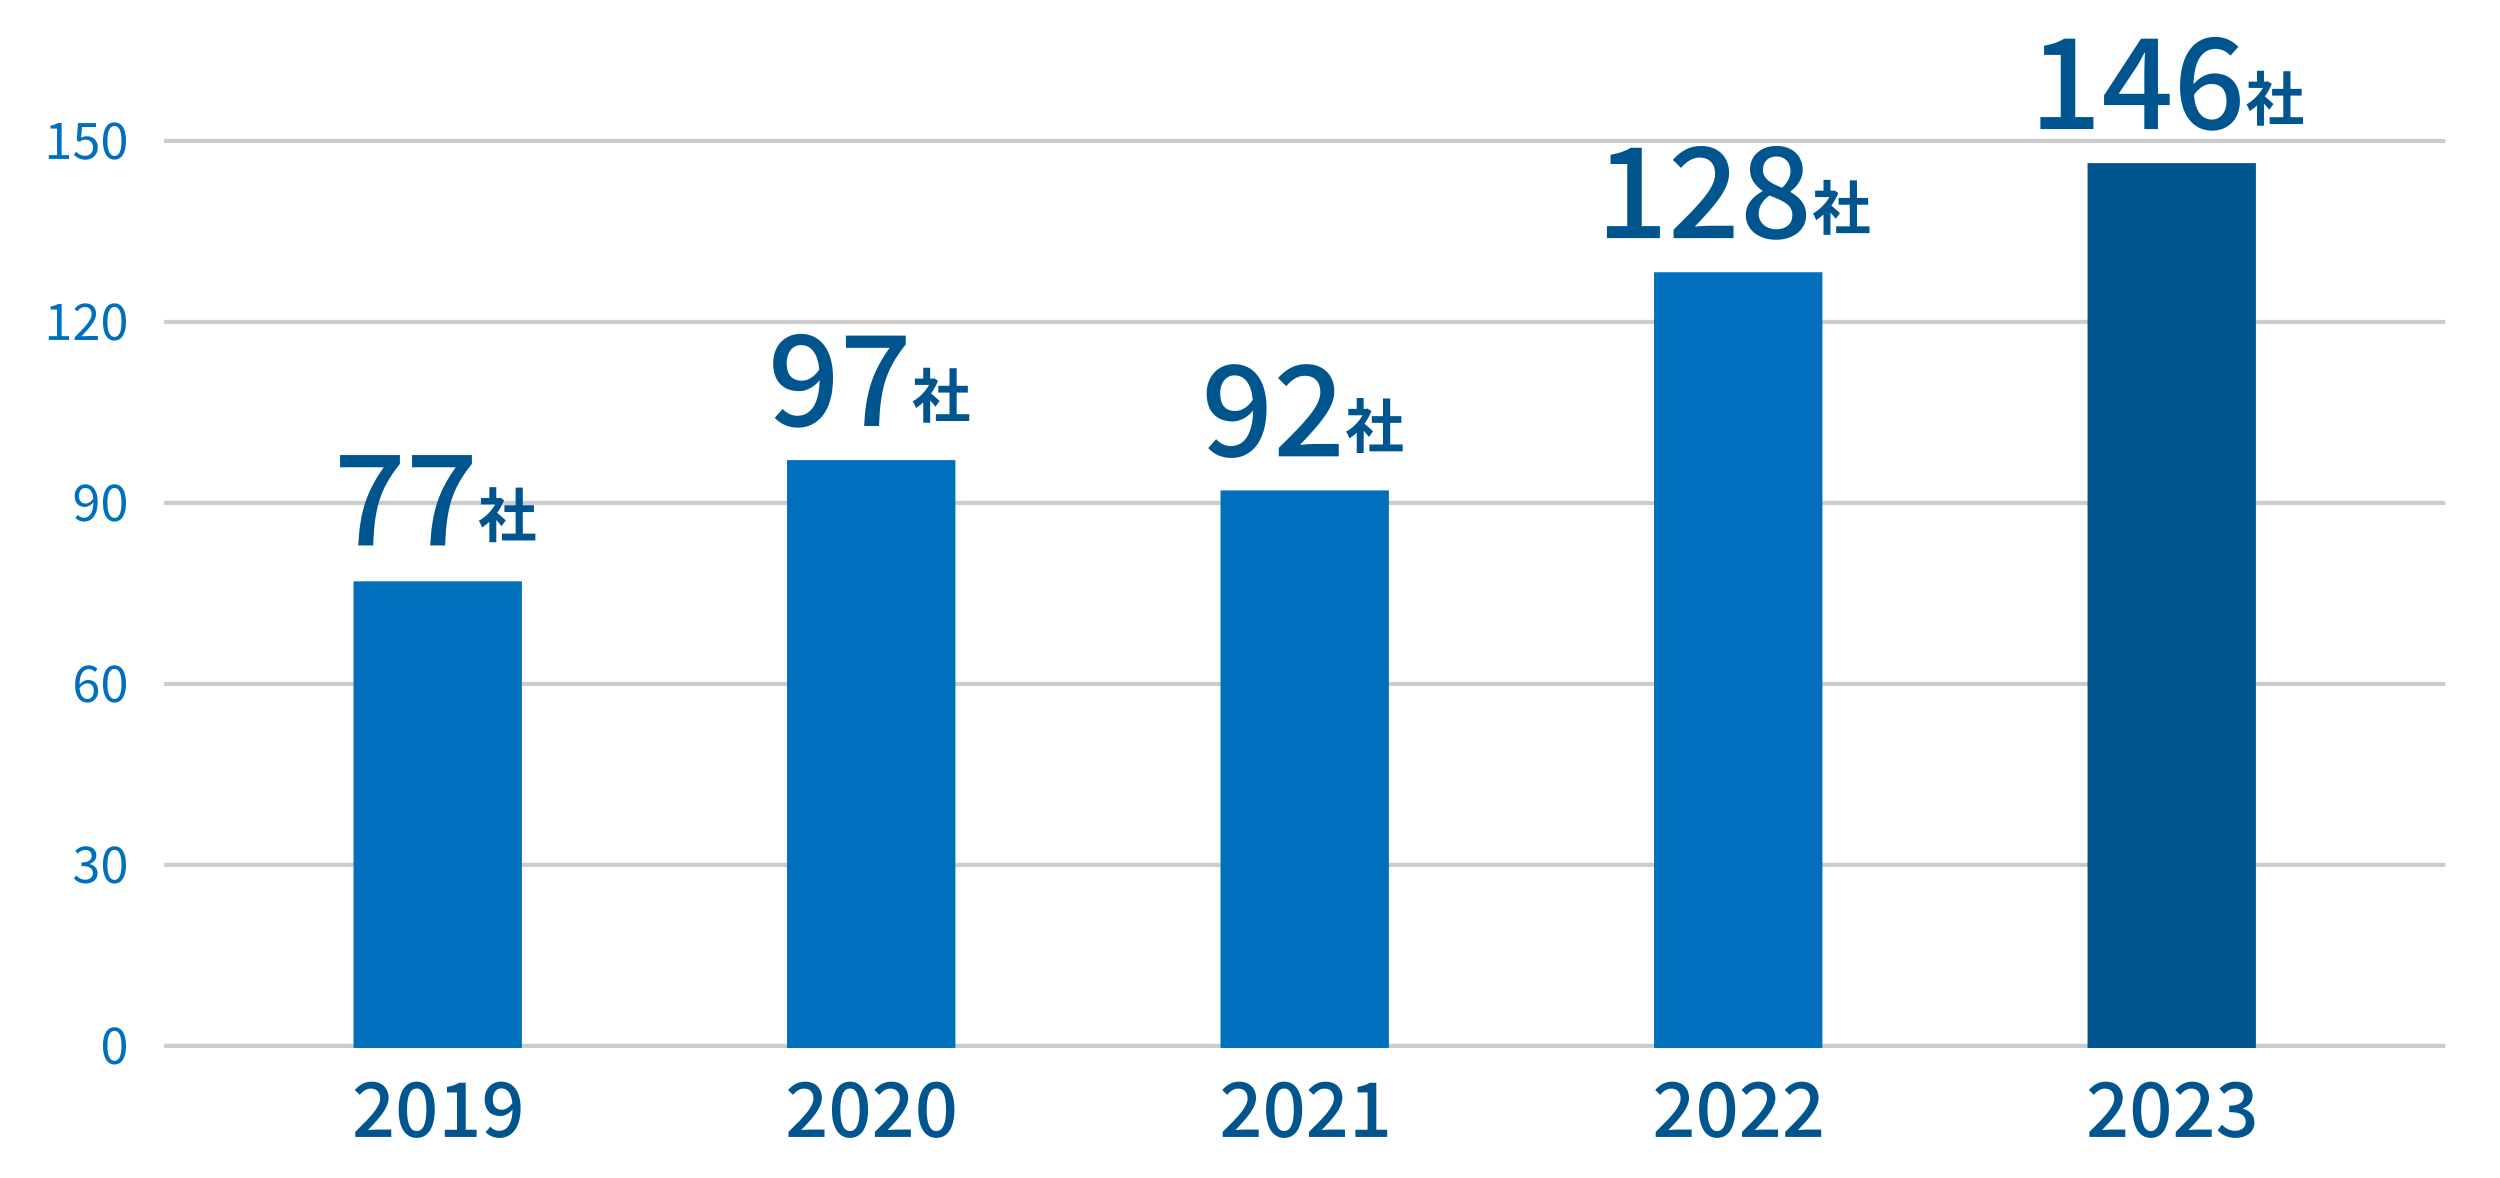 <?xml version="1.0" encoding="UTF-8"?><svg id="_レイヤー_2" xmlns="http://www.w3.org/2000/svg" width="594" height="280" viewBox="0 0 594 280"><defs><style>.cls-1{fill:#ccc;}.cls-1,.cls-2,.cls-3,.cls-4{stroke-width:0px;}.cls-2{fill:#0070bd;}.cls-3{fill:none;}.cls-4{fill:#00558f;}</style></defs><g id="_レイヤー_1-2"><rect class="cls-3" width="594" height="280"/></g><g id="_レイヤー_2-2"><rect class="cls-1" x="39" y="76" width="542" height="1"/><rect class="cls-1" x="39" y="119" width="542" height="1"/><rect class="cls-1" x="39" y="162" width="542" height="1"/><rect class="cls-1" x="39" y="205" width="542" height="1"/><rect class="cls-1" x="39" y="248" width="542" height="1"/><rect class="cls-1" x="39" y="33" width="542" height="1"/><path class="cls-2" d="M11.6,36.86h1.95v-6.31h-1.56v-.71c.78-.13,1.34-.34,1.82-.62h.84v7.64h1.76v.91h-4.82v-.91Z"/><path class="cls-2" d="M17.55,36.77l.54-.72c.5.5,1.14.97,2.16.97s1.87-.76,1.87-1.94-.72-1.89-1.82-1.89c-.59,0-.96.19-1.46.53l-.59-.37.28-4.11h4.28v.94h-3.32l-.22,2.55c.4-.22.78-.36,1.31-.36,1.46,0,2.65.84,2.65,2.69s-1.39,2.89-2.88,2.89c-1.37,0-2.21-.58-2.79-1.16Z"/><path class="cls-2" d="M24.46,33.47c0-2.87,1.04-4.4,2.75-4.4s2.73,1.55,2.73,4.4-1.03,4.46-2.73,4.46-2.75-1.6-2.75-4.46ZM28.87,33.47c0-2.51-.67-3.53-1.67-3.53s-1.68,1.02-1.68,3.53.67,3.59,1.68,3.59,1.67-1.08,1.67-3.59Z"/><rect class="cls-4" x="496" y="38.76" width="40" height="210.24"/><rect class="cls-2" x="393" y="64.68" width="40" height="184.32"/><rect class="cls-2" x="290" y="116.52" width="40" height="132.48"/><rect class="cls-2" x="187" y="109.32" width="40" height="139.68"/><rect class="cls-2" x="84" y="138.12" width="40" height="110.88"/><path class="cls-2" d="M11.6,79.86h1.95v-6.31h-1.56v-.71c.78-.13,1.34-.34,1.82-.62h.84v7.64h1.76v.91h-4.82v-.91Z"/><path class="cls-2" d="M17.74,80.13c2.58-2.57,4.03-4.1,4.03-5.51,0-.97-.53-1.67-1.62-1.67-.72,0-1.34.46-1.82,1.02l-.64-.61c.72-.78,1.48-1.29,2.59-1.29,1.57,0,2.55,1,2.55,2.51,0,1.61-1.46,3.2-3.49,5.34.46-.04.98-.08,1.44-.08h2.48v.95h-5.53v-.65Z"/><path class="cls-2" d="M24.46,76.47c0-2.87,1.04-4.4,2.75-4.4s2.73,1.55,2.73,4.4-1.03,4.46-2.73,4.46-2.75-1.6-2.75-4.46ZM28.87,76.47c0-2.51-.67-3.53-1.67-3.53s-1.68,1.02-1.68,3.53.67,3.59,1.68,3.59,1.67-1.08,1.67-3.59Z"/><path class="cls-2" d="M17.91,123.03l.61-.68c.34.42.86.67,1.4.67,1.2,0,2.22-.94,2.27-3.67-.55.68-1.31,1.1-2,1.1-1.49,0-2.45-.9-2.45-2.65,0-1.63,1.15-2.73,2.52-2.73,1.69,0,2.95,1.37,2.95,4.11,0,3.43-1.55,4.75-3.25,4.75-.91,0-1.58-.38-2.05-.9ZM20.36,119.64c.55,0,1.25-.35,1.8-1.16-.14-1.65-.82-2.54-1.91-2.54-.84,0-1.49.74-1.49,1.87s.53,1.83,1.6,1.83Z"/><path class="cls-2" d="M24.46,119.47c0-2.87,1.04-4.4,2.75-4.4s2.73,1.55,2.73,4.4-1.03,4.46-2.73,4.46-2.75-1.6-2.75-4.46ZM28.87,119.47c0-2.51-.67-3.53-1.67-3.53s-1.68,1.02-1.68,3.53.67,3.59,1.68,3.59,1.67-1.08,1.67-3.59Z"/><path class="cls-2" d="M17.86,162.83c0-3.44,1.55-4.76,3.26-4.76.91,0,1.57.38,2.05.9l-.61.68c-.35-.42-.88-.67-1.4-.67-1.21,0-2.22.92-2.27,3.65.55-.66,1.31-1.07,2-1.07,1.48,0,2.43.89,2.43,2.63,0,1.64-1.15,2.75-2.52,2.75-1.69,0-2.95-1.37-2.95-4.1ZM18.91,163.51c.14,1.67.8,2.57,1.88,2.57.85,0,1.5-.76,1.5-1.9s-.53-1.81-1.58-1.81c-.55,0-1.22.3-1.8,1.14Z"/><path class="cls-2" d="M24.46,162.47c0-2.87,1.04-4.4,2.75-4.4s2.73,1.55,2.73,4.4-1.03,4.46-2.73,4.46-2.75-1.6-2.75-4.46ZM28.87,162.47c0-2.51-.67-3.53-1.67-3.53s-1.68,1.02-1.68,3.53.67,3.59,1.68,3.59,1.67-1.08,1.67-3.59Z"/><path class="cls-2" d="M17.56,208.73l.55-.72c.52.54,1.19,1.01,2.18,1.01s1.79-.61,1.79-1.57c0-1.02-.71-1.69-2.73-1.69v-.84c1.81,0,2.43-.71,2.43-1.61,0-.83-.58-1.36-1.49-1.36-.71,0-1.33.36-1.82.86l-.59-.68c.66-.62,1.44-1.07,2.46-1.07,1.48,0,2.55.78,2.55,2.17,0,1.03-.64,1.69-1.56,2.03v.05c1.03.25,1.86,1.01,1.86,2.18,0,1.52-1.26,2.43-2.82,2.43-1.38,0-2.24-.58-2.82-1.2Z"/><path class="cls-2" d="M24.46,205.47c0-2.87,1.04-4.4,2.75-4.4s2.73,1.55,2.73,4.4-1.03,4.46-2.73,4.46-2.75-1.6-2.75-4.46ZM28.87,205.47c0-2.51-.67-3.53-1.67-3.53s-1.68,1.02-1.68,3.53.67,3.59,1.68,3.59,1.67-1.08,1.67-3.59Z"/><path class="cls-2" d="M24.46,248.47c0-2.87,1.04-4.4,2.75-4.4s2.73,1.55,2.73,4.4-1.03,4.46-2.73,4.46-2.75-1.6-2.75-4.46ZM28.87,248.47c0-2.51-.67-3.53-1.67-3.53s-1.68,1.02-1.68,3.53.67,3.59,1.68,3.59,1.67-1.08,1.67-3.59Z"/><path class="cls-4" d="M84.41,268.93c3.69-3.62,5.92-5.92,5.92-7.94,0-1.4-.76-2.34-2.25-2.34-1.04,0-1.91.67-2.61,1.48l-1.17-1.15c1.13-1.22,2.3-1.98,4.03-1.98,2.43,0,4,1.55,4,3.89s-2.14,4.74-4.9,7.62c.67-.07,1.51-.13,2.16-.13h3.37v1.76h-8.55v-1.21Z"/><path class="cls-4" d="M94.72,263.64c0-4.34,1.66-6.64,4.29-6.64s4.29,2.32,4.29,6.64-1.64,6.73-4.29,6.73-4.29-2.4-4.29-6.73ZM101.31,263.64c0-3.71-.95-5.01-2.3-5.01s-2.3,1.3-2.3,5.01.95,5.1,2.3,5.1,2.3-1.39,2.3-5.1Z"/><path class="cls-4" d="M105.68,268.43h2.9v-8.86h-2.38v-1.31c1.24-.22,2.12-.54,2.88-1.01h1.57v11.18h2.59v1.71h-7.56v-1.71Z"/><path class="cls-4" d="M115.38,268.97l1.13-1.28c.49.59,1.3.99,2.07.99,1.69,0,3.11-1.3,3.21-5.08-.77.99-1.93,1.57-2.9,1.57-2.23,0-3.73-1.31-3.73-3.98s1.8-4.2,3.94-4.2c2.54,0,4.59,2,4.59,6.27,0,5.08-2.39,7.11-5.01,7.11-1.49,0-2.57-.61-3.31-1.4ZM119.25,263.67c.79,0,1.75-.47,2.48-1.6-.23-2.38-1.21-3.47-2.61-3.47-1.13,0-2.03.95-2.03,2.59s.76,2.48,2.16,2.48Z"/><path class="cls-4" d="M187.35,268.93c3.69-3.62,5.92-5.92,5.92-7.94,0-1.4-.76-2.34-2.25-2.34-1.04,0-1.91.67-2.61,1.48l-1.17-1.15c1.13-1.22,2.3-1.98,4.03-1.98,2.43,0,4,1.55,4,3.89s-2.14,4.74-4.9,7.62c.67-.07,1.51-.13,2.16-.13h3.37v1.76h-8.55v-1.21Z"/><path class="cls-4" d="M197.67,263.64c0-4.34,1.66-6.64,4.29-6.64s4.29,2.32,4.29,6.64-1.64,6.73-4.29,6.73-4.29-2.4-4.29-6.73ZM204.26,263.64c0-3.71-.95-5.01-2.3-5.01s-2.3,1.3-2.3,5.01.95,5.1,2.3,5.1,2.3-1.39,2.3-5.1Z"/><path class="cls-4" d="M207.87,268.93c3.69-3.62,5.92-5.92,5.92-7.94,0-1.4-.76-2.34-2.25-2.34-1.04,0-1.91.67-2.61,1.48l-1.17-1.15c1.13-1.22,2.3-1.98,4.03-1.98,2.43,0,4,1.55,4,3.89s-2.14,4.74-4.9,7.62c.67-.07,1.51-.13,2.16-.13h3.37v1.76h-8.55v-1.21Z"/><path class="cls-4" d="M218.19,263.64c0-4.34,1.66-6.64,4.29-6.64s4.29,2.32,4.29,6.64-1.64,6.73-4.29,6.73-4.29-2.4-4.29-6.73ZM224.78,263.64c0-3.71-.95-5.01-2.3-5.01s-2.3,1.3-2.3,5.01.95,5.1,2.3,5.1,2.3-1.39,2.3-5.1Z"/><path class="cls-4" d="M290.51,268.93c3.69-3.62,5.92-5.92,5.92-7.94,0-1.4-.76-2.34-2.25-2.34-1.04,0-1.91.67-2.61,1.48l-1.17-1.15c1.13-1.22,2.3-1.98,4.03-1.98,2.43,0,4,1.55,4,3.89s-2.14,4.74-4.9,7.62c.67-.07,1.51-.13,2.16-.13h3.37v1.76h-8.55v-1.21Z"/><path class="cls-4" d="M300.82,263.64c0-4.34,1.66-6.64,4.29-6.64s4.29,2.32,4.29,6.64-1.64,6.73-4.29,6.73-4.29-2.4-4.29-6.73ZM307.41,263.64c0-3.71-.95-5.01-2.3-5.01s-2.3,1.3-2.3,5.01.95,5.1,2.3,5.1,2.3-1.39,2.3-5.1Z"/><path class="cls-4" d="M311.02,268.93c3.69-3.62,5.92-5.92,5.92-7.94,0-1.4-.76-2.34-2.25-2.34-1.04,0-1.91.67-2.61,1.48l-1.17-1.15c1.13-1.22,2.3-1.98,4.03-1.98,2.43,0,4,1.55,4,3.89s-2.14,4.74-4.9,7.62c.67-.07,1.51-.13,2.16-.13h3.37v1.76h-8.55v-1.21Z"/><path class="cls-4" d="M322.04,268.43h2.9v-8.86h-2.38v-1.31c1.24-.22,2.12-.54,2.88-1.01h1.57v11.18h2.59v1.71h-7.56v-1.71Z"/><path class="cls-4" d="M393.39,268.93c3.69-3.62,5.92-5.92,5.92-7.94,0-1.4-.76-2.34-2.25-2.34-1.04,0-1.91.67-2.61,1.48l-1.17-1.15c1.13-1.22,2.3-1.98,4.03-1.98,2.43,0,4,1.55,4,3.89s-2.14,4.74-4.9,7.62c.67-.07,1.51-.13,2.16-.13h3.37v1.76h-8.55v-1.21Z"/><path class="cls-4" d="M403.7,263.64c0-4.34,1.66-6.64,4.29-6.64s4.29,2.32,4.29,6.64-1.64,6.73-4.29,6.73-4.29-2.4-4.29-6.73ZM410.29,263.64c0-3.71-.95-5.01-2.3-5.01s-2.3,1.3-2.3,5.01.96,5.1,2.3,5.1,2.3-1.39,2.3-5.1Z"/><path class="cls-4" d="M413.91,268.93c3.69-3.62,5.92-5.92,5.92-7.94,0-1.4-.76-2.34-2.25-2.34-1.04,0-1.91.67-2.61,1.48l-1.17-1.15c1.13-1.22,2.3-1.98,4.03-1.98,2.43,0,4,1.55,4,3.89s-2.14,4.74-4.9,7.62c.67-.07,1.51-.13,2.16-.13h3.37v1.76h-8.55v-1.21Z"/><path class="cls-4" d="M424.17,268.93c3.69-3.62,5.92-5.92,5.92-7.94,0-1.4-.76-2.34-2.25-2.34-1.04,0-1.91.67-2.61,1.48l-1.17-1.15c1.13-1.22,2.3-1.98,4.03-1.98,2.43,0,4,1.55,4,3.89s-2.14,4.74-4.9,7.62c.67-.07,1.51-.13,2.16-.13h3.37v1.76h-8.55v-1.21Z"/><path class="cls-4" d="M496.43,268.93c3.69-3.62,5.92-5.92,5.92-7.94,0-1.4-.76-2.34-2.25-2.34-1.04,0-1.91.67-2.61,1.48l-1.17-1.15c1.13-1.22,2.3-1.98,4.03-1.98,2.43,0,4,1.55,4,3.89s-2.14,4.74-4.9,7.62c.67-.07,1.51-.13,2.16-.13h3.37v1.76h-8.55v-1.21Z"/><path class="cls-4" d="M506.75,263.64c0-4.34,1.66-6.64,4.29-6.64s4.29,2.32,4.29,6.64-1.64,6.73-4.29,6.73-4.29-2.4-4.29-6.73ZM513.34,263.64c0-3.71-.95-5.01-2.3-5.01s-2.3,1.3-2.3,5.01.96,5.1,2.3,5.1,2.3-1.39,2.3-5.1Z"/><path class="cls-4" d="M516.95,268.93c3.69-3.62,5.92-5.92,5.92-7.94,0-1.4-.76-2.34-2.25-2.34-1.04,0-1.91.67-2.61,1.48l-1.17-1.15c1.13-1.22,2.3-1.98,4.03-1.98,2.43,0,4,1.55,4,3.89s-2.14,4.74-4.9,7.62c.67-.07,1.51-.13,2.16-.13h3.37v1.76h-8.55v-1.21Z"/><path class="cls-4" d="M526.92,268.55l1.01-1.33c.77.79,1.76,1.46,3.13,1.46,1.49,0,2.52-.81,2.52-2.11,0-1.42-.94-2.34-3.93-2.34v-1.53c2.61,0,3.48-.95,3.48-2.2,0-1.15-.77-1.85-2.04-1.85-1.03,0-1.89.5-2.65,1.26l-1.08-1.3c1.04-.95,2.27-1.62,3.8-1.62,2.38,0,4.05,1.22,4.05,3.35,0,1.49-.88,2.48-2.29,3.01v.09c1.53.38,2.74,1.5,2.74,3.24,0,2.32-2,3.69-4.43,3.69-2.09,0-3.44-.83-4.32-1.82Z"/><path class="cls-4" d="M484.8,27.81h4.83v-14.76h-3.96v-2.19c2.07-.36,3.54-.9,4.8-1.68h2.61v18.63h4.32v2.85h-12.6v-2.85Z"/><path class="cls-4" d="M509.49,24.96h-9.57v-2.31l8.79-13.47h4.02v13.11h2.79v2.67h-2.79v5.7h-3.24v-5.7ZM509.49,22.29v-5.43c0-1.2.09-3.12.15-4.32h-.12c-.54,1.08-1.14,2.1-1.77,3.21l-4.35,6.54h6.09Z"/><path class="cls-4" d="M517.98,20.64c0-8.46,3.96-11.88,8.34-11.88,2.46,0,4.26,1.05,5.52,2.37l-1.89,2.1c-.81-.96-2.16-1.62-3.48-1.62-2.79,0-5.13,2.1-5.28,8.4,1.29-1.59,3.21-2.58,4.8-2.58,3.69,0,6.21,2.19,6.21,6.63s-3,6.99-6.6,6.99c-4.2,0-7.62-3.33-7.62-10.41ZM521.28,22.56c.36,3.99,1.95,5.85,4.29,5.85,1.92,0,3.45-1.62,3.45-4.35s-1.32-4.11-3.66-4.11c-1.23,0-2.76.69-4.08,2.61Z"/><path class="cls-4" d="M539.17,26.07c-.29-.39-.77-.95-1.25-1.47v5.28h-1.65v-4.83c-.56.52-1.15.98-1.74,1.34-.14-.45-.53-1.26-.78-1.58,1.53-.83,3-2.3,3.91-3.91h-3.38v-1.51h1.99v-2.58h1.65v2.58h.63l.29-.07.94.6c-.42,1.07-.98,2.07-1.65,3,.67.55,1.75,1.51,2.05,1.79l-1.01,1.36ZM547.2,27.85v1.62h-7.93v-1.62h3.24v-5.13h-2.66v-1.61h2.66v-4.19h1.71v4.19h2.65v1.61h-2.65v5.13h2.98Z"/><path class="cls-4" d="M381.8,53.73h4.83v-14.76h-3.96v-2.19c2.07-.36,3.54-.9,4.8-1.68h2.61v18.63h4.32v2.85h-12.6v-2.85Z"/><path class="cls-4" d="M397.64,54.57c6.15-6.03,9.87-9.87,9.87-13.23,0-2.34-1.26-3.9-3.75-3.9-1.74,0-3.18,1.11-4.35,2.46l-1.95-1.92c1.89-2.04,3.84-3.3,6.72-3.3,4.05,0,6.66,2.58,6.66,6.48s-3.57,7.89-8.16,12.69c1.11-.12,2.52-.21,3.6-.21h5.61v2.94h-14.25v-2.01Z"/><path class="cls-4" d="M414.8,51.09c0-2.73,1.92-4.56,3.96-5.64v-.12c-1.65-1.17-2.97-2.76-2.97-5.01,0-3.42,2.7-5.64,6.3-5.64,3.84,0,6.24,2.37,6.24,5.76,0,2.22-1.56,4.05-2.91,5.04v.15c1.95,1.14,3.72,2.67,3.72,5.55,0,3.27-2.88,5.79-7.14,5.79s-7.2-2.46-7.2-5.88ZM425.87,51.09c0-2.55-2.43-3.42-5.43-4.65-1.5,1.05-2.58,2.52-2.58,4.32,0,2.19,1.83,3.72,4.2,3.72s3.81-1.32,3.81-3.39ZM425.42,40.65c0-1.98-1.23-3.48-3.39-3.48-1.8,0-3.15,1.2-3.15,3.15,0,2.31,2.1,3.33,4.56,4.29,1.29-1.2,1.98-2.52,1.98-3.96Z"/><path class="cls-4" d="M436.17,51.99c-.29-.39-.77-.95-1.25-1.47v5.28h-1.65v-4.83c-.56.52-1.15.98-1.74,1.34-.14-.45-.53-1.26-.78-1.58,1.53-.83,3-2.3,3.91-3.91h-3.38v-1.51h1.99v-2.58h1.65v2.58h.63l.29-.07.94.6c-.42,1.07-.98,2.07-1.65,3,.67.55,1.75,1.51,2.05,1.79l-1.01,1.36ZM444.2,53.77v1.62h-7.93v-1.62h3.24v-5.13h-2.66v-1.61h2.66v-4.19h1.71v4.19h2.65v1.61h-2.65v5.13h2.98Z"/><path class="cls-4" d="M287.07,106.47l1.89-2.13c.81.99,2.16,1.65,3.45,1.65,2.82,0,5.19-2.16,5.34-8.46-1.29,1.65-3.21,2.61-4.83,2.61-3.72,0-6.21-2.19-6.21-6.63s3-6.99,6.57-6.99c4.23,0,7.65,3.33,7.65,10.44,0,8.46-3.99,11.85-8.34,11.85-2.49,0-4.29-1.02-5.52-2.34ZM293.52,97.65c1.32,0,2.91-.78,4.14-2.67-.39-3.96-2.01-5.79-4.35-5.79-1.89,0-3.39,1.59-3.39,4.32s1.26,4.14,3.6,4.14Z"/><path class="cls-4" d="M303.84,106.41c6.15-6.03,9.87-9.87,9.87-13.23,0-2.34-1.26-3.9-3.75-3.9-1.74,0-3.18,1.11-4.35,2.46l-1.95-1.92c1.89-2.04,3.84-3.3,6.72-3.3,4.05,0,6.66,2.58,6.66,6.48s-3.57,7.89-8.16,12.69c1.11-.12,2.52-.21,3.6-.21h5.61v2.94h-14.25v-2.01Z"/><path class="cls-4" d="M325.26,103.83c-.29-.39-.77-.95-1.25-1.47v5.28h-1.65v-4.83c-.56.52-1.15.98-1.74,1.34-.14-.45-.53-1.26-.79-1.58,1.53-.83,3-2.3,3.91-3.91h-3.38v-1.51h1.99v-2.58h1.65v2.58h.63l.29-.07.94.6c-.42,1.07-.98,2.07-1.65,3,.67.55,1.75,1.51,2.04,1.79l-1.01,1.36ZM333.29,105.61v1.62h-7.93v-1.62h3.24v-5.13h-2.66v-1.61h2.66v-4.19h1.71v4.19h2.65v1.61h-2.65v5.13h2.98Z"/><path class="cls-4" d="M184.07,99.27l1.89-2.13c.81.99,2.16,1.65,3.45,1.65,2.82,0,5.19-2.16,5.34-8.46-1.29,1.65-3.21,2.61-4.83,2.61-3.72,0-6.21-2.19-6.21-6.63s3-6.99,6.57-6.99c4.23,0,7.65,3.33,7.65,10.44,0,8.46-3.99,11.85-8.34,11.85-2.49,0-4.29-1.02-5.52-2.34ZM190.52,90.45c1.32,0,2.91-.78,4.14-2.67-.39-3.96-2.01-5.79-4.35-5.79-1.89,0-3.39,1.59-3.39,4.32s1.26,4.14,3.6,4.14Z"/><path class="cls-4" d="M211.37,82.65h-10.38v-2.91h14.22v2.1c-5.07,6.33-6,11.01-6.36,19.38h-3.54c.39-7.8,1.89-12.75,6.06-18.57Z"/><path class="cls-4" d="M222.26,96.63c-.29-.39-.77-.95-1.25-1.47v5.28h-1.65v-4.83c-.56.52-1.15.98-1.74,1.34-.14-.45-.53-1.26-.78-1.58,1.53-.83,3-2.3,3.91-3.91h-3.38v-1.51h1.99v-2.58h1.65v2.58h.63l.29-.07.94.6c-.42,1.07-.98,2.07-1.65,3,.67.55,1.75,1.51,2.05,1.79l-1.01,1.36ZM230.29,98.41v1.62h-7.93v-1.62h3.24v-5.13h-2.66v-1.61h2.66v-4.19h1.71v4.19h2.65v1.61h-2.65v5.13h2.98Z"/><path class="cls-4" d="M91.18,111.03h-10.38v-2.91h14.22v2.1c-5.07,6.33-6,11.01-6.36,19.38h-3.54c.39-7.8,1.89-12.75,6.06-18.57Z"/><path class="cls-4" d="M108.28,111.03h-10.38v-2.91h14.22v2.1c-5.07,6.33-6,11.01-6.36,19.38h-3.54c.39-7.8,1.89-12.75,6.06-18.57Z"/><path class="cls-4" d="M119.17,125.01c-.29-.39-.77-.95-1.25-1.47v5.28h-1.65v-4.83c-.56.52-1.15.98-1.74,1.34-.14-.45-.53-1.26-.78-1.58,1.53-.83,3-2.3,3.91-3.91h-3.38v-1.51h1.99v-2.58h1.65v2.58h.63l.29-.07.94.6c-.42,1.07-.98,2.07-1.65,3,.67.55,1.75,1.51,2.05,1.79l-1.01,1.36ZM127.2,126.79v1.62h-7.93v-1.62h3.24v-5.13h-2.66v-1.61h2.66v-4.19h1.71v4.19h2.65v1.61h-2.65v5.13h2.98Z"/></g></svg>